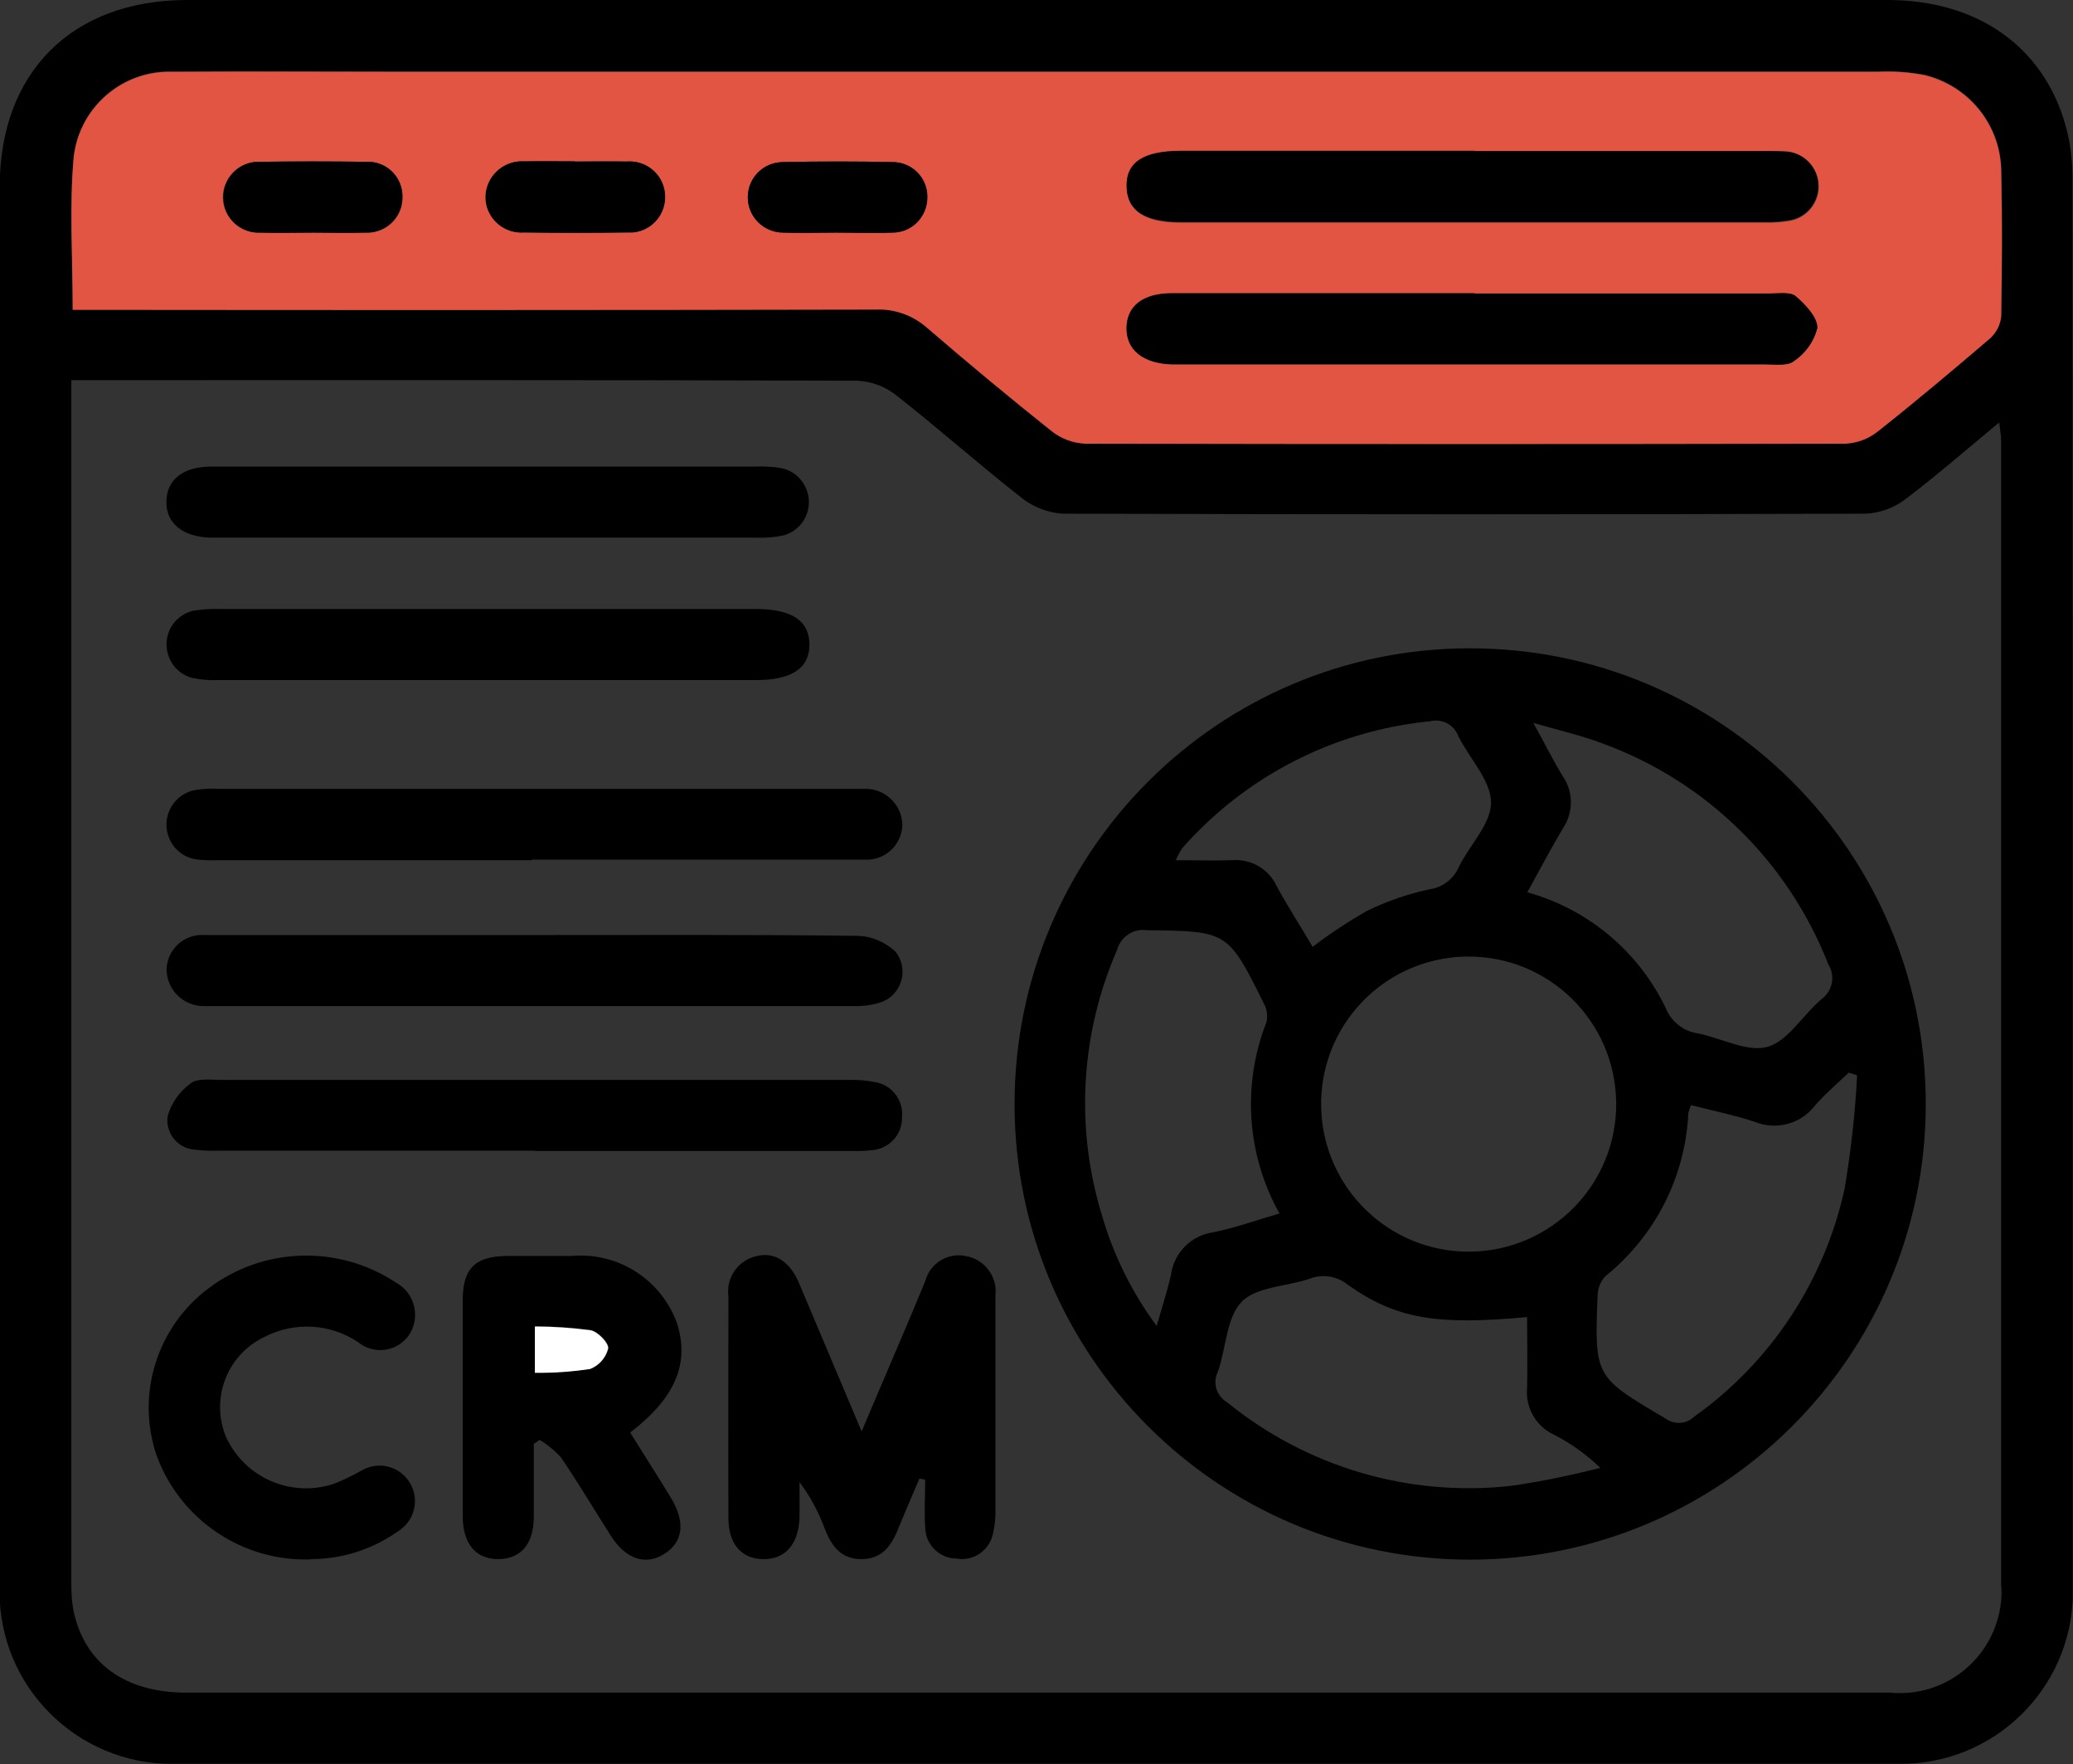 <svg xmlns="http://www.w3.org/2000/svg" xmlns:xlink="http://www.w3.org/1999/xlink" id="Layer_1" data-name="Layer 1" viewBox="0 0 77.01 65.52"><rect x="0" y="0" width="77.01" height="65.52" fill="#333333" stroke="none"/><defs><style>      .cls-1 {        fill: #e25543;      }      .cls-1, .cls-2, .cls-3, .cls-4 {        stroke-width: 0px;      }      .cls-3 {        fill: none;      }      .cls-4 {        fill: #fff;      }      .cls-5 {        clip-path: url(#clippath);      }    </style><clipPath id="clippath"><rect class="cls-3" x="0" y="0" width="77" height="65.51"></rect></clipPath></defs><g class="cls-5"><g id="Group_6350" data-name="Group 6350"><path id="Path_47701" data-name="Path 47701" class="cls-2" d="M38.57,0h31.55c3.34,0,5.79,1.73,6.61,4.65.18.64.26,1.29.26,1.95.01,17.43.02,34.87.01,52.3.13,3.52-2.63,6.48-6.15,6.61-.16,0-.32,0-.48,0-21.23,0-42.46,0-63.69,0-3.53.16-6.53-2.57-6.69-6.1,0-.21,0-.41,0-.62V6.91C0,2.68,2.68.01,6.93,0,17.47,0,28.02,0,38.57,0M2.65,14.13v44.72c0,.33.02.66.08.98.42,1.96,1.91,3.04,4.21,3.04h63.28c2.08.2,3.92-1.33,4.12-3.41.02-.2.02-.41,0-.61,0-14.16,0-28.31,0-42.47,0-.2-.04-.4-.07-.69-1.21,1-2.31,1.96-3.47,2.84-.43.33-.94.52-1.48.55-9.94.03-19.88.03-29.82,0-.56-.03-1.11-.24-1.55-.59-1.58-1.24-3.09-2.58-4.67-3.82-.42-.33-.93-.51-1.46-.53-9.39-.03-18.78-.02-28.17-.02h-1.01M2.7,11.49h1.09c9.58,0,19.17,0,28.75-.01.69-.03,1.36.21,1.88.66,1.52,1.31,3.07,2.6,4.64,3.85.36.28.79.44,1.25.47,9.42.03,18.84.03,28.25,0,.43-.02.84-.17,1.17-.43,1.43-1.13,2.82-2.3,4.2-3.48.24-.21.38-.5.42-.81.04-1.82.05-3.64,0-5.45-.04-1.69-1.22-3.13-2.86-3.52-.57-.1-1.15-.14-1.72-.12-18.23,0-36.46,0-54.69,0-2.89,0-5.78-.02-8.67,0-1.86-.06-3.45,1.31-3.67,3.15-.17,1.85-.04,3.72-.04,5.67"></path><path id="Path_47702" data-name="Path 47702" class="cls-1" d="M2.7,11.49c0-1.95-.13-3.82.04-5.67.22-1.84,1.81-3.21,3.66-3.15,2.89-.02,5.78,0,8.67,0,18.23,0,36.46,0,54.69,0,.58-.03,1.16.01,1.72.12,1.64.39,2.82,1.83,2.86,3.52.04,1.82.03,3.64,0,5.45-.03.31-.18.6-.41.81-1.38,1.18-2.77,2.35-4.2,3.48-.34.26-.75.41-1.17.43-9.42.02-18.84.02-28.25,0-.45-.02-.89-.18-1.25-.47-1.57-1.25-3.12-2.54-4.64-3.85-.52-.45-1.19-.69-1.88-.66-9.58.02-19.17.02-28.75.01h-1.09M54.77,10.9h-11.23c-1.07,0-1.67.47-1.69,1.27-.02.83.62,1.34,1.71,1.37h.25c7.27,0,14.53,0,21.79,0,.35,0,.81.06,1.04-.12.43-.29.74-.72.87-1.22.02-.39-.44-.87-.8-1.19-.2-.17-.63-.1-.96-.1-3.66,0-7.32,0-10.98,0M54.8,5.62h-10.9c-1.41,0-2.06.43-2.04,1.34.02.88.67,1.31,2.01,1.31h21.71c.33.01.66-.02.98-.08.69-.16,1.13-.85.97-1.54-.12-.53-.56-.93-1.1-.99-.27-.03-.55-.03-.82-.02h-10.81M31.08,8.64c.69,0,1.38.02,2.06,0,.72,0,1.3-.57,1.31-1.29,0,0,0-.02,0-.02.01-.71-.55-1.3-1.26-1.31-.02,0-.03,0-.05,0-1.35-.03-2.69-.03-4.04,0-.72,0-1.31.56-1.32,1.28,0,0,0,.02,0,.03,0,.73.59,1.31,1.32,1.31.66.03,1.32,0,1.98,0M11.65,8.64c.63,0,1.27.02,1.9,0,.72.05,1.35-.5,1.4-1.23,0-.02,0-.05,0-.07.02-.71-.53-1.31-1.25-1.33-.04,0-.09,0-.13,0-1.29-.02-2.58-.02-3.88,0-.73-.05-1.35.5-1.41,1.22-.05.73.5,1.35,1.22,1.41.05,0,.11,0,.16,0,.66.02,1.32,0,1.98,0M21.35,6c-.6,0-1.21-.01-1.82,0-.74-.08-1.41.45-1.49,1.2,0,.03,0,.07,0,.1,0,.74.59,1.34,1.33,1.34.04,0,.09,0,.13,0,1.27.02,2.53.02,3.8,0,.73.05,1.36-.5,1.41-1.23.05-.73-.5-1.36-1.23-1.41-.08,0-.15,0-.23,0-.63-.02-1.26,0-1.9,0"></path><path id="Path_47703" data-name="Path 47703" class="cls-2" d="M54.62,57.93c-9.35,0-16.93-7.57-16.93-16.92,0-9.35,7.57-16.93,16.92-16.93,9.35,0,16.93,7.57,16.93,16.92,0,.03,0,.06,0,.09-.05,9.31-7.61,16.83-16.92,16.84M54.61,46.49c3.03-.03,5.46-2.51,5.43-5.53-.03-3.03-2.51-5.46-5.53-5.43-.03,0-.06,0-.09,0-3.03.08-5.42,2.59-5.34,5.62.08,2.99,2.54,5.37,5.53,5.34M62.83,41.03c-.05.1-.08.2-.11.31-.11,2.37-1.23,4.57-3.08,6.06-.18.19-.28.44-.29.7-.12,3.05-.1,3.04,2.51,4.58.33.25.8.22,1.09-.07,2.85-2.03,4.84-5.06,5.58-8.48.23-1.39.39-2.79.46-4.19l-.31-.1c-.43.41-.88.79-1.27,1.24-.52.67-1.43.91-2.22.59-.75-.25-1.54-.41-2.36-.62M56.73,33.14c2.25.62,4.12,2.18,5.14,4.28.2.51.65.88,1.19.96.88.17,1.85.72,2.61.5s1.31-1.19,2-1.77c.41-.3.52-.86.25-1.29-1.49-3.82-4.55-6.81-8.4-8.21-.76-.29-1.56-.47-2.56-.76.45.81.75,1.42,1.1,1.99.4.58.39,1.35,0,1.93-.45.75-.85,1.52-1.32,2.37M47.53,45.07c-1.22-2.18-1.39-4.79-.48-7.11.05-.23.02-.48-.1-.69-1.34-2.7-1.35-2.68-4.36-2.72-.49-.07-.96.25-1.09.73-1.36,3.11-1.56,6.6-.57,9.84.43,1.49,1.12,2.89,2.04,4.13.21-.74.4-1.31.53-1.9.11-.82.75-1.46,1.57-1.58.8-.16,1.58-.44,2.47-.7M56.73,48.92c-3.37.31-4.86.07-6.66-1.2-.4-.33-.95-.41-1.43-.22-.85.29-1.98.29-2.52.86-.57.6-.57,1.73-.88,2.6-.2.4-.05.89.34,1.12,2.96,2.41,6.76,3.53,10.55,3.11,1.12-.16,2.22-.39,3.32-.67-.51-.49-1.09-.91-1.72-1.23-.67-.31-1.07-1.01-1-1.74.02-.85,0-1.7,0-2.62M48.79,35.15c.64-.49,1.31-.93,2-1.32.74-.36,1.52-.63,2.32-.8.49-.07.9-.39,1.09-.84.4-.81,1.2-1.6,1.19-2.39-.01-.83-.81-1.63-1.22-2.47-.16-.42-.61-.65-1.05-.54-3.55.35-6.83,2.03-9.19,4.7-.1.14-.18.3-.25.46.76,0,1.42.02,2.08,0,.71-.06,1.38.33,1.67.97.42.77.9,1.51,1.34,2.26"></path><path id="Path_47704" data-name="Path 47704" class="cls-2" d="M34.15,54.93c-.26.62-.53,1.23-.78,1.85s-.59,1.12-1.35,1.13-1.12-.47-1.37-1.1c-.23-.63-.55-1.23-.95-1.76,0,.45.01.89,0,1.34-.04.98-.54,1.54-1.36,1.52-.79-.01-1.27-.55-1.28-1.5-.01-2.75,0-5.5,0-8.26-.09-.69.35-1.33,1.03-1.49.67-.18,1.25.19,1.59.99.76,1.79,1.51,3.59,2.33,5.52.54-1.29,1.04-2.44,1.53-3.6.28-.66.56-1.32.83-1.98.18-.68.86-1.09,1.54-.93.68.13,1.15.77,1.07,1.46v7.93c.01.3-.02.6-.09.9-.12.63-.72,1.05-1.35.94-.64,0-1.16-.52-1.17-1.16-.04-.59,0-1.18,0-1.77l-.2-.04"></path><path id="Path_47705" data-name="Path 47705" class="cls-2" d="M19.87,34.73c3.99,0,7.98-.02,11.98.03.53.01,1.03.23,1.42.59.41.52.32,1.28-.2,1.69-.13.1-.29.18-.45.22-.32.09-.65.12-.97.11-7.85,0-15.69,0-23.54,0-.17,0-.33,0-.5,0-.76.02-1.4-.57-1.42-1.33,0-.02,0-.04,0-.07.04-.73.67-1.29,1.4-1.24.02,0,.05,0,.07,0,4.07,0,8.15,0,12.22,0"></path><path id="Path_47706" data-name="Path 47706" class="cls-2" d="M19.75,31.95h-11.65c-.25.01-.5,0-.74-.02-.72-.07-1.24-.71-1.17-1.43.06-.57.47-1.03,1.03-1.15.3-.05.6-.07.9-.05h23.46c.17,0,.33,0,.5,0,.76-.04,1.41.55,1.44,1.31,0,.02,0,.04,0,.06-.04.74-.66,1.3-1.4,1.26-.02,0-.04,0-.06,0-4.1,0-8.2,0-12.31,0"></path><path id="Path_47707" data-name="Path 47707" class="cls-2" d="M19.85,42.74c-3.91,0-7.82,0-11.73,0-.3.01-.6,0-.9-.04-.61-.05-1.05-.58-1-1.19,0,0,0-.01,0-.02.13-.5.44-.94.86-1.25.25-.2.74-.13,1.12-.13,7.76,0,15.53,0,23.29,0,.36-.01.71.02,1.06.09.6.12,1.01.67.96,1.28.02.64-.46,1.18-1.1,1.24-.27.03-.55.04-.82.03h-11.73"></path><path id="Path_47708" data-name="Path 47708" class="cls-2" d="M23.41,53.21c.51.82,1.02,1.61,1.5,2.4.56.91.48,1.65-.22,2.1s-1.44.21-2-.67c-.62-.97-1.21-1.97-1.86-2.92-.23-.25-.49-.46-.78-.64l-.22.15c0,.9,0,1.8,0,2.7,0,1.01-.47,1.56-1.29,1.58-.85.02-1.35-.56-1.35-1.6,0-2.67,0-5.34,0-8.01,0-1.19.46-1.64,1.65-1.65.8,0,1.6,0,2.4,0,1.71-.15,3.3.86,3.9,2.47.49,1.5-.03,2.78-1.73,4.09M19.89,50.98c.68.01,1.37-.04,2.05-.14.33-.13.59-.41.67-.76.03-.2-.39-.62-.65-.68-.68-.09-1.37-.14-2.07-.14v1.71Z"></path><path id="Path_47709" data-name="Path 47709" class="cls-2" d="M18.15,17.33h9.9c.33-.01.66,0,.99.06.69.15,1.13.84.98,1.53-.1.47-.46.85-.93.97-.32.07-.65.09-.98.08-6.65,0-13.31,0-19.96,0h-.33c-1.03-.03-1.65-.53-1.64-1.34s.62-1.3,1.67-1.3c3.44,0,6.88,0,10.31,0"></path><path id="Path_47710" data-name="Path 47710" class="cls-2" d="M18.1,25.26c-3.33,0-6.65,0-9.98,0-.33.01-.66-.01-.98-.08-.69-.18-1.09-.89-.91-1.58.12-.46.5-.82.97-.92.33-.05.66-.07.99-.06h19.88c1.34,0,1.99.43,2,1.31s-.65,1.33-1.97,1.33h-9.98"></path><path id="Path_47711" data-name="Path 47711" class="cls-2" d="M11.55,57.92c-2.55.09-4.87-1.48-5.74-3.88-.76-2.27.03-4.76,1.94-6.19,2.04-1.54,4.83-1.62,6.96-.21.66.36.9,1.18.55,1.84,0,0,0,0,0,0-.35.63-1.14.85-1.77.5-.06-.03-.11-.07-.16-.11-1.05-.72-2.41-.79-3.53-.2-1.38.67-1.99,2.3-1.4,3.71.7,1.52,2.43,2.26,4.01,1.73.36-.14.7-.31,1.04-.5.63-.36,1.43-.14,1.79.49.35.61.16,1.38-.43,1.76-.95.68-2.09,1.05-3.26,1.05"></path><path id="Path_47712" data-name="Path 47712" class="cls-2" d="M54.77,10.9h10.98c.33,0,.76-.07.96.1.36.31.83.8.8,1.19-.13.5-.44.93-.87,1.22-.23.19-.69.12-1.04.12-7.27,0-14.53,0-21.79,0h-.25c-1.09-.02-1.73-.54-1.71-1.37.02-.81.62-1.27,1.69-1.27,3.74,0,7.49,0,11.23,0"></path><path id="Path_47713" data-name="Path 47713" class="cls-2" d="M54.79,5.61h10.81c.27,0,.55,0,.82.02.71.09,1.21.73,1.12,1.43-.07.54-.46.98-.99,1.1-.32.06-.65.09-.98.08-7.24,0-14.47,0-21.71,0-1.34,0-1.99-.43-2.01-1.31-.02-.91.63-1.33,2.04-1.33h10.9"></path><path id="Path_47714" data-name="Path 47714" class="cls-2" d="M31.08,8.64c-.66,0-1.32.02-1.98,0-.73,0-1.32-.59-1.32-1.31,0-.72.57-1.3,1.29-1.31,0,0,.02,0,.03,0,1.35-.03,2.69-.03,4.04,0,.71-.01,1.3.55,1.31,1.26,0,.02,0,.03,0,.05,0,.72-.57,1.31-1.29,1.31,0,0-.01,0-.02,0-.69.03-1.38,0-2.06,0"></path><path id="Path_47715" data-name="Path 47715" class="cls-2" d="M11.65,8.64c-.66,0-1.32.02-1.98,0-.73.03-1.34-.53-1.37-1.26-.03-.73.53-1.34,1.26-1.37.05,0,.1,0,.14,0,1.29-.02,2.58-.02,3.88,0,.71-.05,1.33.49,1.37,1.21,0,.04,0,.08,0,.12,0,.73-.6,1.31-1.33,1.3-.02,0-.05,0-.07,0-.63.02-1.26,0-1.9,0"></path><path id="Path_47716" data-name="Path 47716" class="cls-2" d="M21.35,6c.63,0,1.26-.01,1.9,0,.73-.07,1.38.45,1.45,1.18.07.73-.45,1.38-1.18,1.45-.08,0-.15,0-.23,0-1.27.02-2.53.02-3.8,0-.73.07-1.39-.47-1.45-1.2,0-.04,0-.09,0-.13.02-.75.65-1.33,1.4-1.31.04,0,.07,0,.1,0,.6-.01,1.21,0,1.82,0"></path><path id="Path_47717" data-name="Path 47717" class="cls-4" d="M19.87,50.98v-1.71c.69,0,1.38.05,2.07.14.27.05.68.48.65.68-.09.35-.34.63-.67.76-.68.1-1.36.15-2.05.14"></path></g></g></svg>